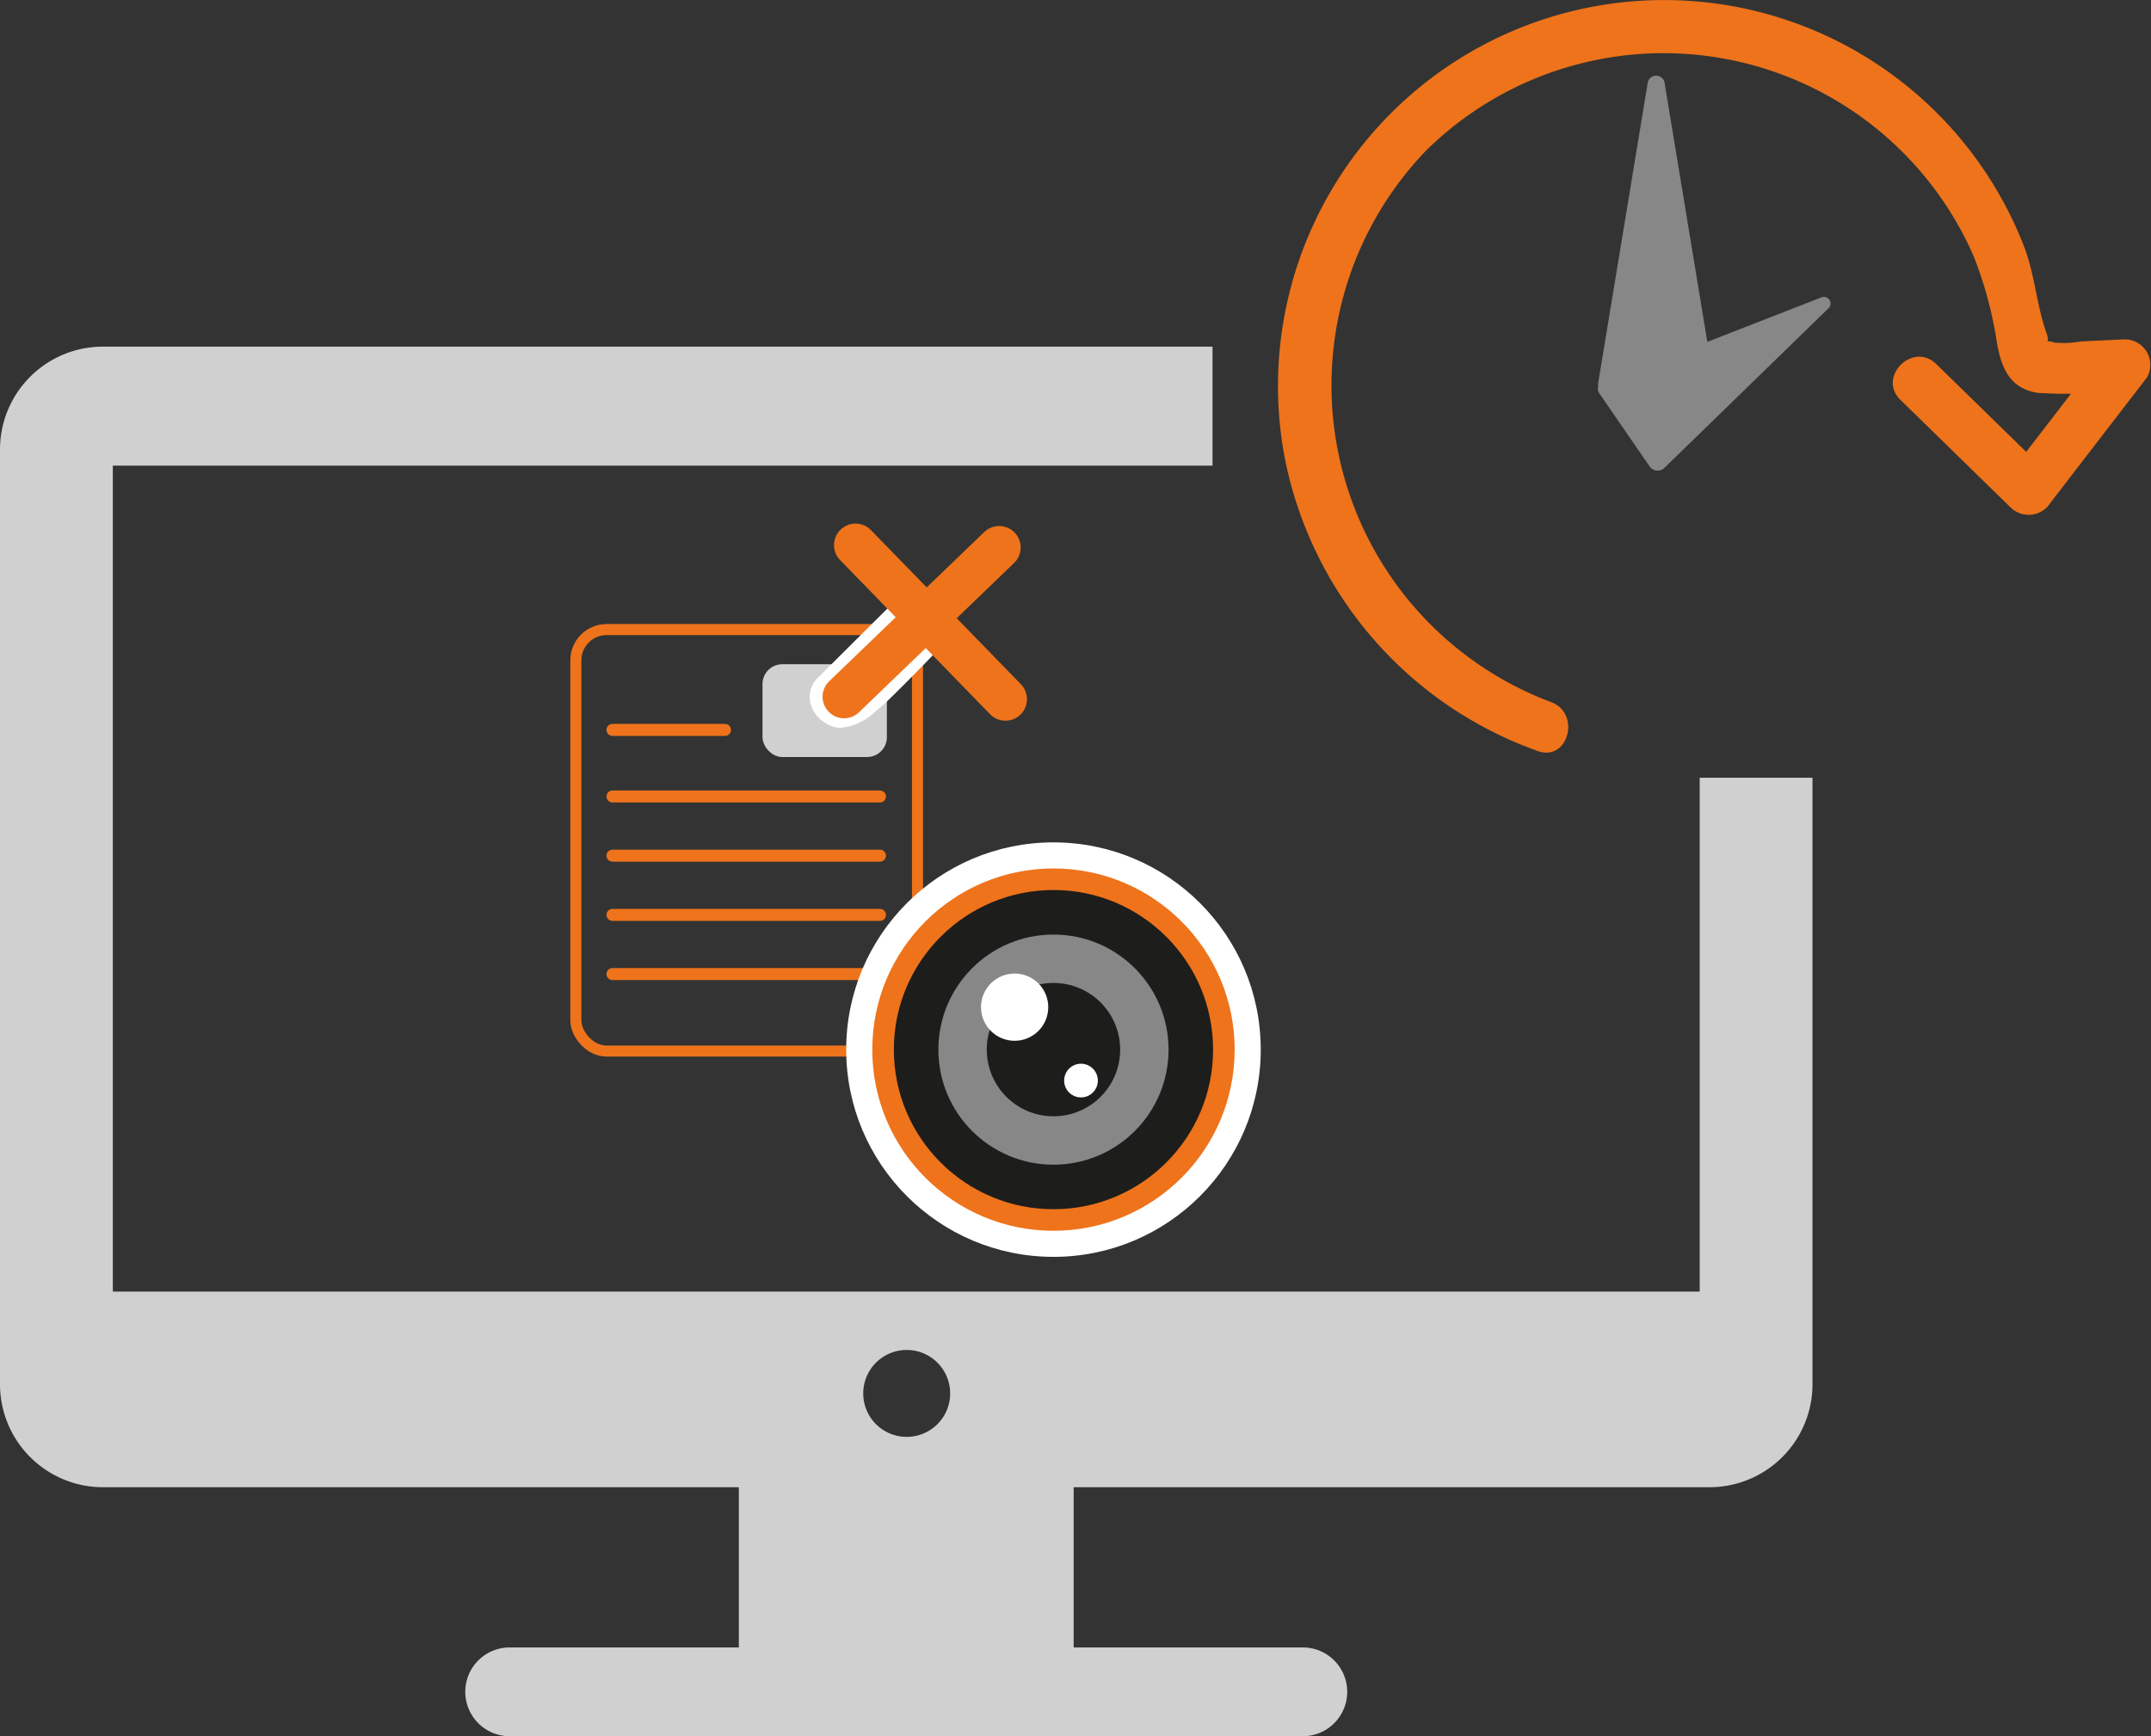 <?xml version="1.0" encoding="UTF-8"?>
<svg xmlns="http://www.w3.org/2000/svg" viewBox="0 0 68.442 55.253">
  <rect x="0" y="0" width="68.442" height="55.253" fill="#333333" stroke="none"/>
  <defs>
    <style>.cls-1{fill:#d0d0d0;}.cls-2{fill:#ee731b;}.cls-3{fill:#878787;}.cls-4,.cls-5,.cls-9{fill:none;stroke-linecap:round;}.cls-4,.cls-5,.cls-7,.cls-9{stroke:#ee731b;}.cls-4,.cls-7{stroke-miterlimit:10;}.cls-4{stroke-width:0.352px;}.cls-5,.cls-9{stroke-linejoin:round;}.cls-5{stroke-width:0.382px;}.cls-6{fill:#fff;}.cls-7,.cls-8{fill:#1d1d1b;}.cls-7{stroke-width:0.17px;}.cls-9{stroke-width:1.369px;}</style>
  </defs>
  <g id="Livello_2" data-name="Livello 2">
    <g id="grafica">
      <path class="cls-1" d="M54.082,24.75V41.104H3.59V14.819H38.581V11.031H3.276A3.276,3.276,0,0,0,0,14.307V44.053a3.276,3.276,0,0,0,3.276,3.276h20.233v5.099h-7.292a1.412,1.412,0,1,0,0,2.825H41.454a1.412,1.412,0,0,0,0-2.825h-7.292V47.329h20.233a3.276,3.276,0,0,0,3.276-3.276V24.75ZM28.85,45.727a1.383,1.383,0,1,1,1.383-1.383A1.383,1.383,0,0,1,28.85,45.727Z"></path>
      <path class="cls-2" d="M49.354,22.344A10.769,10.769,0,0,1,45.391,4.777,10.763,10.763,0,0,1,62.802,8.161a12.512,12.512,0,0,1,.738,2.749c.139.8.409,1.455,1.302,1.593a14.488,14.488,0,0,0,2.775-.091l-.696-1.213-3.065,3.98,1.266-.163-3.514-3.432c-.743-.726-1.884.414-1.14,1.14l3.514,3.432a.821.821,0,0,0,1.266-.163l3.065-3.98a.811.811,0,0,0-.696-1.213l-1.4.065a3.189,3.189,0,0,1-.843.039c-.414-.133-.107.114-.261-.318-.321-.9-.368-1.887-.732-2.797a12.223,12.223,0,0,0-1.35-2.522,12.285,12.285,0,0,0-22.166,9.233,12.449,12.449,0,0,0,8.058,9.398c.975.36,1.395-1.198.429-1.555Z"></path>
      <path class="cls-3" d="M50.853,12.184l1.575-9.548a.272.272,0,0,1,.537,0l1.575,9.548a.272.272,0,0,1-.268.316h-3.151A.272.272,0,0,1,50.853,12.184Z"></path>
      <path class="cls-3" d="M50.975,12.187l6.984-2.725a.211.211,0,0,1,.212.358l-5.21,5.068a.312.312,0,0,1-.474-.047l-1.617-2.35A.211.211,0,0,1,50.975,12.187Z"></path>
      <rect class="cls-4" x="18.323" y="20.035" width="10.87" height="13.414" rx="0.978"></rect>
      <rect class="cls-1" x="24.262" y="21.139" width="3.957" height="2.952" rx="0.628"></rect>
      <line class="cls-5" x1="19.489" y1="23.228" x2="23.069" y2="23.228"></line>
      <line class="cls-5" x1="19.489" y1="25.347" x2="27.999" y2="25.347"></line>
      <line class="cls-5" x1="19.489" y1="27.231" x2="27.999" y2="27.231"></line>
      <line class="cls-5" x1="19.489" y1="29.115" x2="27.999" y2="29.115"></line>
      <line class="cls-5" x1="19.489" y1="30.999" x2="27.999" y2="30.999"></line>
      <circle class="cls-6" cx="33.52" cy="33.403" r="6.595"></circle>
      <circle class="cls-2" cx="33.52" cy="33.403" r="5.765"></circle>
      <circle class="cls-7" cx="33.52" cy="33.403" r="5.164"></circle>
      <circle class="cls-3" cx="33.52" cy="33.403" r="3.662"></circle>
      <circle class="cls-8" cx="33.52" cy="33.403" r="2.122"></circle>
      <circle class="cls-6" cx="32.284" cy="32.052" r="1.07"></circle>
      <circle class="cls-6" cx="34.396" cy="34.388" r="0.536"></circle>
      <path class="cls-6" d="M28.417,19.187Q27.207,20.39,25.998,21.593a.855.855,0,0,0-.216.765,1.042,1.042,0,0,0,.466.643.998.998,0,0,0,.474.162,1.779,1.779,0,0,0,1.134-.527c.174-.134.293-.246.308-.26.608-.577,1.475-1.479,1.81-1.828Z"></path>
      <line class="cls-9" x1="27.222" y1="17.347" x2="31.992" y2="22.251"></line>
      <line class="cls-9" x1="31.792" y1="17.424" x2="26.858" y2="22.174"></line>
    </g>
  </g>
</svg>
